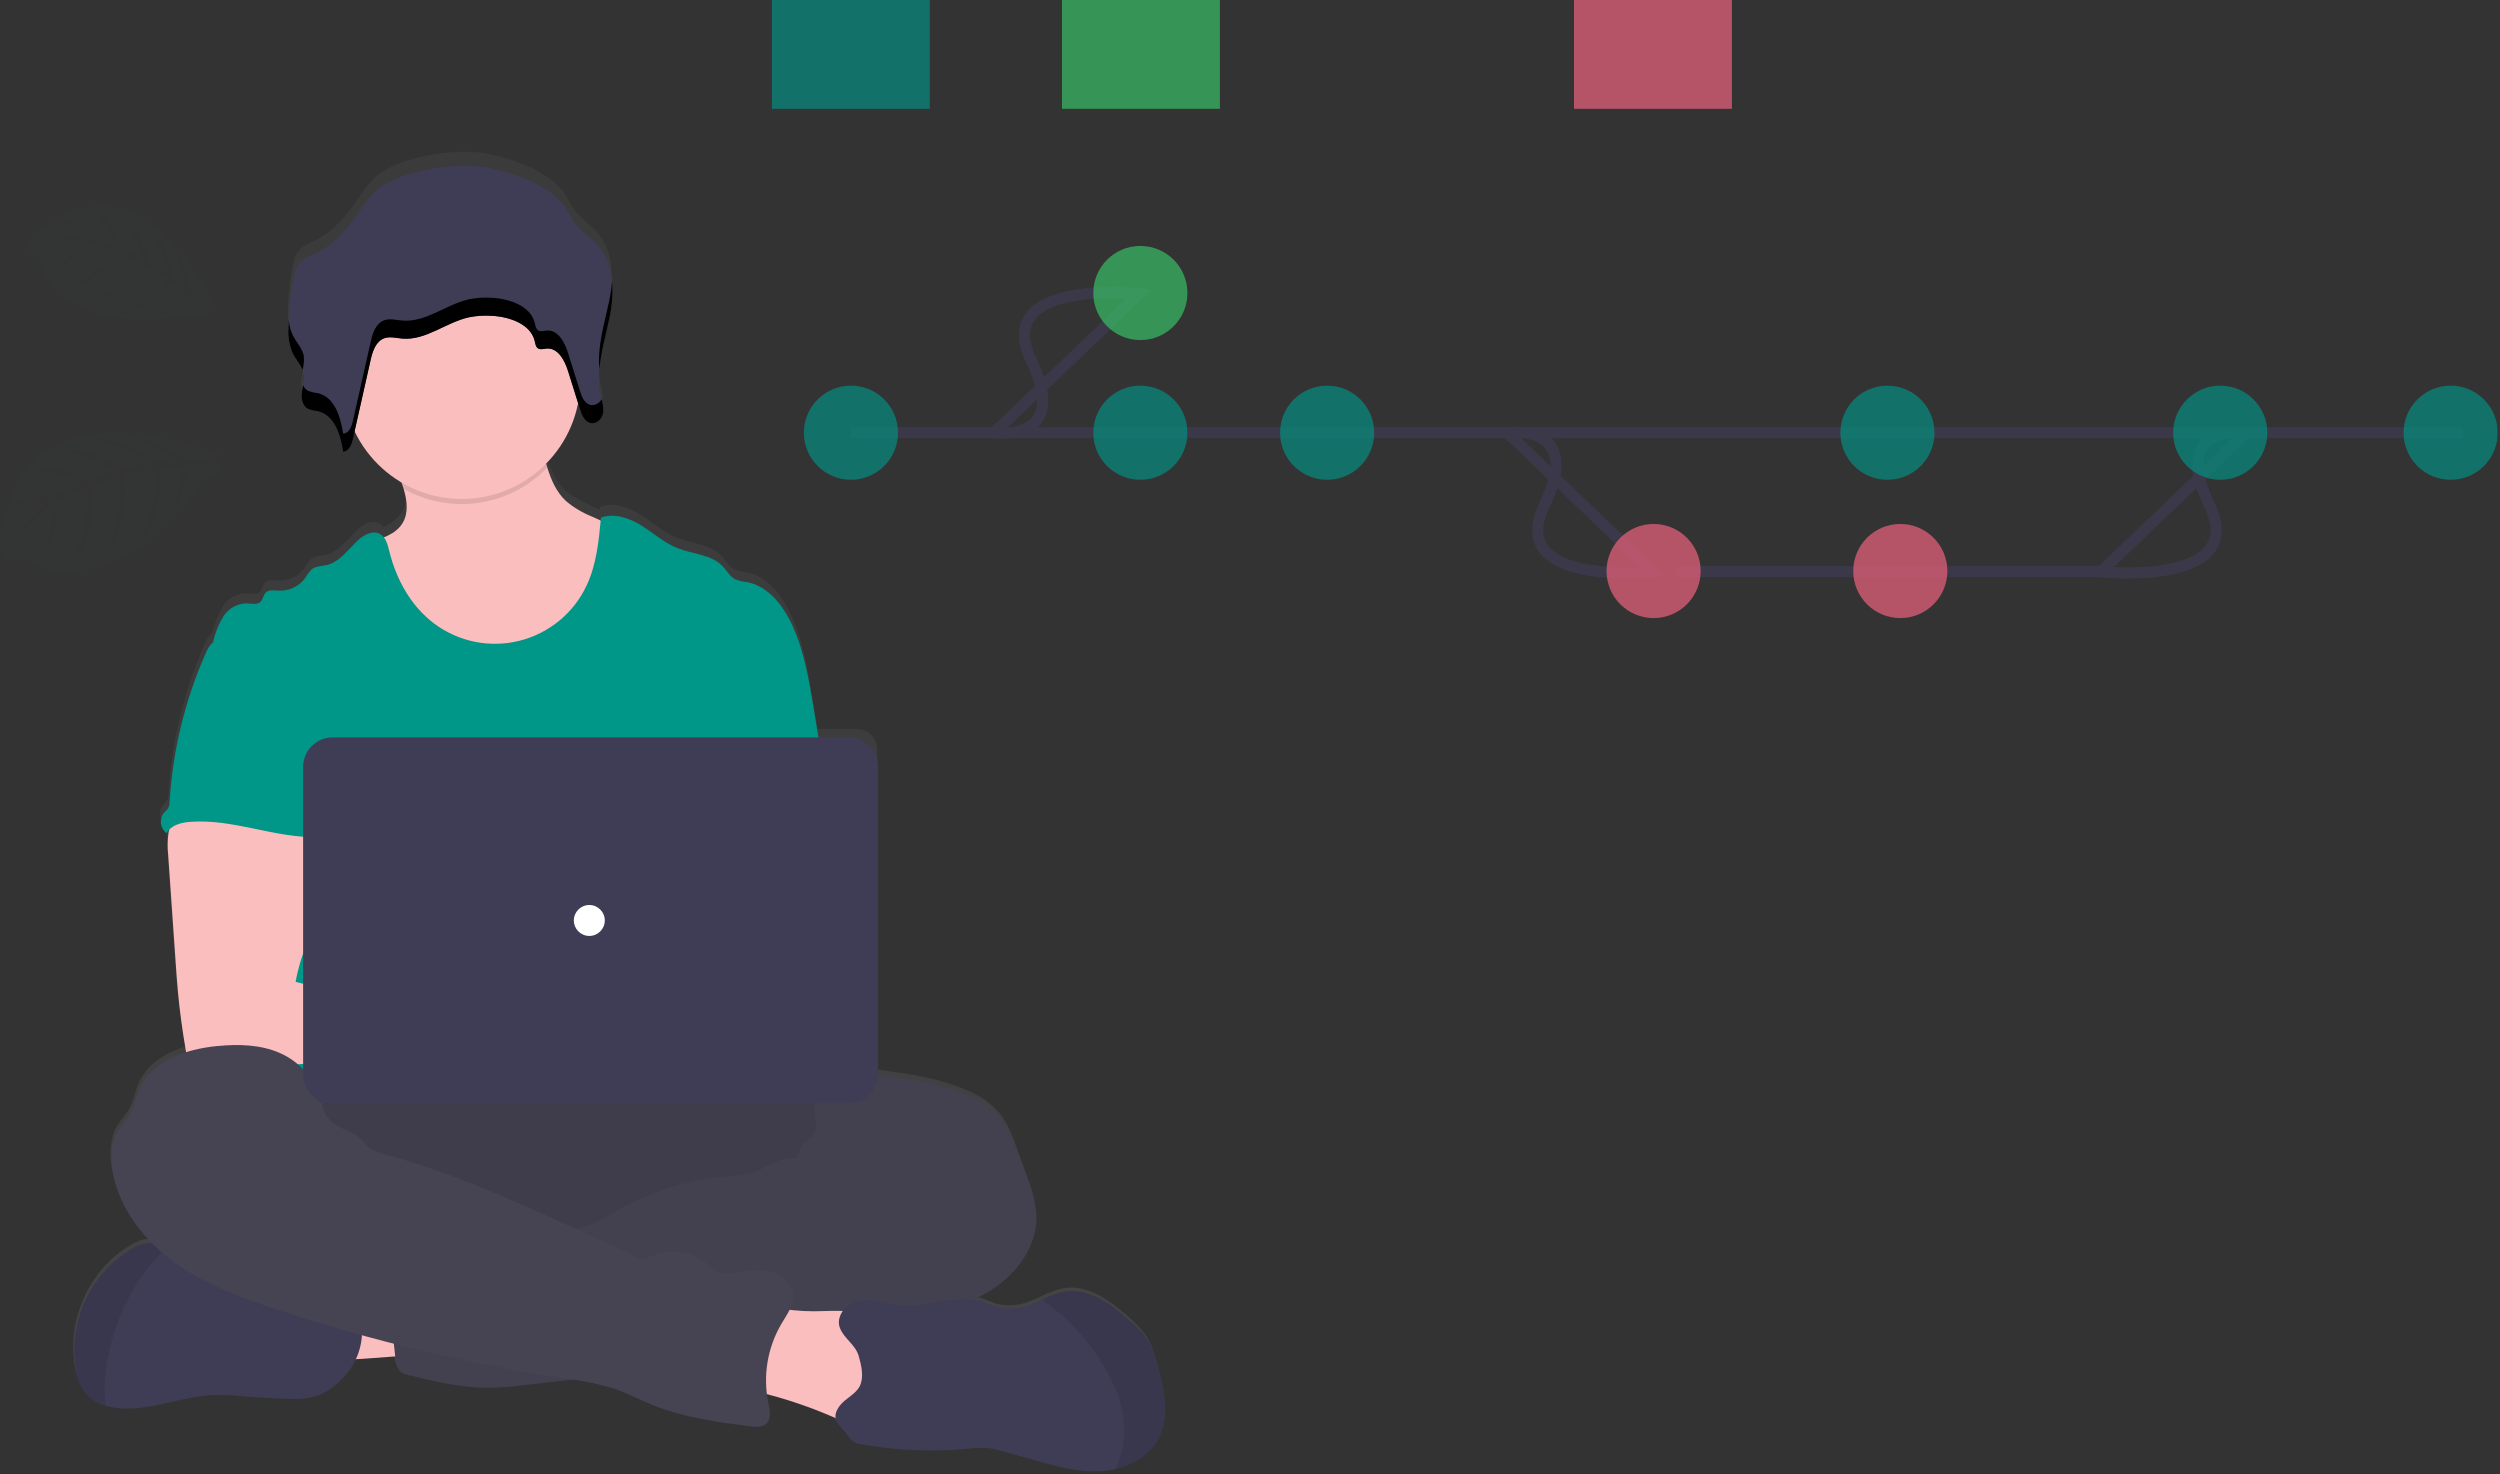 <svg width="675" height="398" viewBox="0 0 675 398" fill="none" xmlns="http://www.w3.org/2000/svg">
<rect x="0" y="0" width="675" height="398" fill="#333333" stroke="none"/>
<g clip-path="url(#clip0_2_2)">
<path d="M312.381 368.146C311.816 365.602 310.877 363.155 309.596 360.885C308.305 359.026 306.771 357.347 305.036 355.894C299.989 351.313 293.793 346.663 287.103 347.819C285.034 348.277 283.035 349.007 281.158 349.991C280.183 350.444 279.202 350.896 278.199 351.279C275.377 352.459 272.258 352.731 269.274 352.059C267.742 351.648 266.315 350.91 264.805 350.451C264.088 350.236 263.354 350.077 262.612 349.978C264.072 349.325 265.488 348.578 266.852 347.743C274.352 343.148 280.343 334.843 279.508 325.96C279.098 322.985 278.317 320.074 277.183 317.293L274.51 309.9C273.354 306.7 272.157 303.433 270.048 300.773C267.579 297.898 264.44 295.674 260.908 294.299C253.494 291.076 245.391 289.941 237.392 288.841L236.835 288.764V202.351C236.835 200.874 236.248 199.458 235.204 198.413C234.159 197.369 232.743 196.782 231.266 196.782H220.754C220.287 193.942 219.823 191.106 219.362 188.275C218.039 180.193 216.668 171.964 212.944 164.689C210.507 159.927 206.63 155.381 201.402 154.449C200.375 154.355 199.365 154.119 198.402 153.749C196.87 152.997 196.035 151.326 194.859 150.094C191.824 146.913 186.888 146.864 182.823 145.221C179.231 143.794 176.293 141.107 173.023 139.039C169.753 136.971 165.686 135.503 162.066 136.846C162.054 137.11 162.029 137.372 161.989 137.633L159.664 136.561C157.091 135.533 154.703 134.094 152.591 132.301C150.008 129.864 148.63 126.634 147.558 123.201C147.446 122.842 147.337 122.483 147.231 122.122C151.681 117.582 154.693 111.831 155.891 105.588L156.455 107.419C156.582 107.83 156.731 108.235 156.901 108.63C157.189 109.395 157.668 110.073 158.293 110.6C158.471 110.74 158.668 110.855 158.878 110.941C159.071 111.017 159.272 111.069 159.478 111.094C159.767 111.13 160.06 111.108 160.341 111.031C160.812 110.885 161.244 110.636 161.605 110.301C161.966 109.966 162.248 109.554 162.429 109.096C162.54 108.822 162.622 108.538 162.673 108.247C162.7 108.072 162.716 107.895 162.722 107.718V106.994C162.725 106.877 162.714 106.76 162.687 106.646V106.465C162.678 106.326 162.654 106.188 162.617 106.054C162.589 105.922 162.617 105.977 162.617 105.943C162.582 105.769 162.54 105.588 162.506 105.414V105.282C162.506 105.24 162.443 104.997 162.406 104.85C162.369 104.703 162.357 104.662 162.336 104.565V104.523C162.266 104.245 162.204 103.973 162.141 103.695C161.635 101.279 161.506 98.799 161.758 96.344C162.175 92.74 162.84 89.17 163.749 85.658L163.895 85.024C163.951 84.78 164.006 84.537 164.055 84.286C164.166 83.786 164.278 83.286 164.382 82.775L164.633 81.494L164.821 80.352V80.21C165.212 77.623 165.294 74.999 165.065 72.392C164.877 68.773 163.499 65.318 161.146 62.562C159.399 60.62 157.094 59.186 155.472 57.146C153.954 55.239 153.098 52.886 151.525 51.013C147.181 45.827 136.025 41.831 129.186 41.135C121.347 40.341 108.686 42.346 102.363 46.976C100.024 48.682 98.423 51.153 96.794 53.492C93.801 57.843 90.403 62.187 85.607 64.63C83.797 65.549 81.722 66.245 80.518 67.846C79.802 68.931 79.337 70.164 79.16 71.452C78.238 75.985 77.757 80.596 77.726 85.222V86.962C77.74 88.696 78.11 90.409 78.812 91.995C78.923 92.232 79.049 92.461 79.181 92.695L79.265 92.841C80.107 94.045 80.852 95.313 81.493 96.635C81.653 97.005 81.767 97.393 81.834 97.791C81.953 98.811 81.887 99.844 81.639 100.84C81.622 100.995 81.592 101.149 81.549 101.299L81.486 101.599C81.495 101.704 81.476 101.81 81.43 101.905C81.374 102.205 81.33 102.505 81.284 102.796C81.178 103.601 81.23 104.42 81.437 105.205C81.532 105.642 81.719 106.055 81.986 106.415C82.252 106.775 82.591 107.074 82.982 107.293C83.379 107.483 83.801 107.615 84.235 107.683C84.674 107.76 85.119 107.808 85.551 107.906C86.106 108.033 86.642 108.232 87.145 108.498C87.627 108.729 88.079 109.018 88.489 109.361C88.692 109.546 88.885 109.741 89.067 109.946C89.435 110.367 89.766 110.819 90.056 111.297C90.205 111.543 90.344 111.794 90.474 112.049C90.973 113.057 91.371 114.111 91.664 115.196C91.845 115.843 91.998 116.496 92.13 117.152C92.193 117.444 92.248 117.737 92.297 118.022C92.346 118.307 92.397 118.6 92.436 118.885C92.626 118.874 92.814 118.837 92.993 118.774C93.499 118.498 93.934 118.11 94.266 117.639C94.598 117.168 94.817 116.628 94.907 116.059C94.963 115.864 95.007 115.676 95.053 115.488C95.213 114.788 95.38 114.026 95.54 113.295C98.283 119.122 102.706 123.995 108.24 127.288C108.435 127.866 108.623 128.437 108.79 129.021C109.702 132.175 110.141 135.474 108.56 138.231C107.357 140.114 105.543 141.526 103.422 142.231C103.117 141.824 102.724 141.491 102.273 141.256C100.442 140.337 98.242 141.451 96.704 142.822C93.919 145.342 91.65 148.955 87.988 149.783C86.665 150.089 85.203 150.027 84.103 150.834C83.377 151.518 82.768 152.318 82.303 153.201C81.508 154.342 80.44 155.265 79.195 155.885C77.951 156.505 76.57 156.803 75.181 156.751C73.907 156.688 72.396 156.396 71.526 157.329C70.879 158.029 70.826 159.129 70.134 159.786C69.201 160.705 67.67 160.259 66.368 160.204C65.121 160.236 63.902 160.577 62.82 161.196C61.738 161.816 60.826 162.695 60.168 163.754C58.868 165.908 57.928 168.259 57.383 170.715V170.757C57.204 170.887 57.035 171.029 56.875 171.182C56.2 171.901 55.677 172.749 55.337 173.674C49.707 186.491 46.384 200.202 45.521 214.174C45.535 214.855 45.382 215.529 45.075 216.137C44.764 216.535 44.422 216.907 44.052 217.251C43.721 217.656 43.475 218.123 43.328 218.625C43.181 219.127 43.137 219.653 43.197 220.172C43.257 220.692 43.421 221.194 43.679 221.649C43.937 222.103 44.284 222.502 44.699 222.82C44.899 222.457 45.15 222.124 45.444 221.831C45.367 222.151 45.298 222.464 45.249 222.75C44.969 224.781 44.943 226.839 45.172 228.876C45.831 238.548 46.498 248.213 47.172 257.871C47.36 260.607 47.548 263.336 47.799 266.065C48.286 271.346 48.982 276.607 49.887 281.847C49.926 282.083 49.977 282.317 50.04 282.547C44.366 284.347 39.319 287.608 37.196 293.047C36.458 294.927 36.124 296.973 35.219 298.776C34.219 300.753 32.588 302.333 31.502 304.269C29.629 307.597 29.546 311.676 30.228 315.407C31.544 322.682 35.477 329.184 40.67 334.475H39.97C38.273 334.663 36.644 335.247 35.215 336.181C24.23 342.599 17.95 356.369 20.241 368.942C20.575 371.433 21.57 373.789 23.123 375.764C24.489 377.251 26.245 378.325 28.191 378.864C29.408 379.232 30.661 379.466 31.929 379.564C40.492 380.264 48.783 376.292 57.366 375.958C60.21 375.914 63.053 376.047 65.88 376.358C70.013 376.701 74.155 376.919 78.306 377.012C85.052 377.172 88.846 375.376 93.148 370.336C94.205 369.082 95.088 367.691 95.772 366.201C99.434 365.992 103.478 365.672 106.402 365.435L106.444 365.835C106.604 367.227 106.844 368.828 107.962 369.706C108.588 370.138 109.301 370.43 110.05 370.562C117.081 372.289 124.196 374.043 131.436 374.043C134.834 373.974 138.225 373.714 141.593 373.263L154.312 371.794C158.018 372.264 161.676 373.061 165.242 374.175C168.918 375.421 172.35 377.275 175.942 378.742C184.296 382.125 193.276 383.337 202.173 384.52C203.691 384.72 205.431 384.861 206.552 383.82C208 382.428 207.52 380.103 207.109 378.153C206.942 377.353 206.817 376.553 206.719 375.744C212.723 377.327 218.597 379.367 224.29 381.844L225.29 382.283C225.582 383.801 226.982 385.012 228.325 386.648C228.766 387.338 229.282 387.978 229.863 388.555C230.528 388.987 231.283 389.258 232.07 389.349C241.462 391.099 251.052 391.532 260.563 390.637C262.51 390.372 264.479 390.305 266.439 390.437C267.879 390.633 269.299 390.952 270.685 391.391L278.739 393.702C284.677 395.402 290.755 397.12 296.916 396.737C298.165 396.658 299.406 396.479 300.626 396.201C305.499 395.073 310.038 392.351 312.377 387.972C315.688 382.01 314.163 374.69 312.381 368.146V368.146Z" fill="url(#paint0_linear_2_2)"/>
<path d="M87.031 366.79C85.562 363.448 84.17 359.606 85.639 356.264C86.598 354.296 88.245 352.748 90.268 351.913C92.27 351.097 94.381 350.576 96.533 350.368C103.288 349.482 110.124 349.389 116.901 350.09C117.395 354.002 116.351 357.97 115.453 361.751C114.639 365.232 114.172 365.751 110.58 365.928C108.256 366.05 87.581 368.02 87.031 366.79V366.79Z" fill="#FBBEBE"/>
<path d="M149.023 344.247C204.003 344.247 248.573 331.78 248.573 316.401C248.573 301.022 204.003 288.555 149.023 288.555C94.043 288.555 49.473 301.022 49.473 316.401C49.473 331.78 94.043 344.247 149.023 344.247Z" fill="#464353"/>
<path opacity="0.1" d="M149.023 344.247C204.003 344.247 248.573 331.78 248.573 316.401C248.573 301.022 204.003 288.555 149.023 288.555C94.043 288.555 49.473 301.022 49.473 316.401C49.473 331.78 94.043 344.247 149.023 344.247Z" fill="black"/>
<path d="M166.872 169.4C163.46 175.994 157.792 181.142 150.902 183.908C146.834 185.39 142.553 186.204 138.225 186.317C133.494 186.673 128.739 186.093 124.232 184.611C118.273 182.453 113.323 178.039 109.613 172.895C105.903 167.751 103.348 161.875 101.127 155.951C99.957 152.867 98.844 149.581 99.394 146.323C102.979 145.509 106.905 144.311 108.757 141.13C110.337 138.401 109.899 135.13 108.987 132.01C108.727 131.135 108.441 130.268 108.131 129.41C107.431 127.391 105.031 123.555 106.739 121.829C107.804 120.736 112.266 120.179 113.805 119.469C118.546 117.283 122.918 114.123 128.125 113.085C132.625 112.185 137.279 113.029 141.776 113.962C142.373 114.049 142.946 114.255 143.461 114.568C144.048 115.063 144.483 115.715 144.714 116.448C145.995 119.567 146.747 123.013 147.777 126.264C148.849 129.664 150.227 132.864 152.81 135.279C154.928 137.057 157.318 138.482 159.89 139.498L166.058 142.324C167.155 142.735 168.15 143.379 168.975 144.211C169.781 145.32 170.263 146.631 170.367 147.998C171.472 155.324 170.25 162.811 166.872 169.405V169.4Z" fill="#FBBEBE"/>
<path opacity="0.1" d="M147.748 126.261C142.836 131.375 136.366 134.714 129.352 135.754C122.339 136.795 115.178 135.478 108.993 132.011C108.733 131.136 108.447 130.269 108.137 129.411C107.437 127.392 105.037 123.556 106.745 121.83C107.81 120.737 112.272 120.18 113.811 119.47C118.552 117.284 122.924 114.124 128.131 113.086C132.631 112.186 137.285 113.03 141.783 113.963C142.38 114.05 142.953 114.256 143.468 114.569C144.055 115.064 144.49 115.716 144.721 116.449C145.966 119.564 146.718 123.01 147.748 126.261V126.261Z" fill="black"/>
<path d="M124.658 134.706C142.344 134.706 156.681 120.369 156.681 102.683C156.681 84.997 142.344 70.66 124.658 70.66C106.972 70.66 92.635 84.997 92.635 102.683C92.635 120.369 106.972 134.706 124.658 134.706Z" fill="#FBBEBE"/>
<path d="M222.223 206.609L219.592 190.667C218.262 182.667 216.892 174.516 213.173 167.311C210.73 162.591 206.852 158.094 201.624 157.161C200.594 157.068 199.582 156.832 198.617 156.461C197.085 155.723 196.25 154.066 195.074 152.841C192.039 149.694 187.096 149.641 183.031 148.041C179.439 146.649 176.501 143.969 173.231 141.922C169.961 139.875 165.887 138.441 162.267 139.75C161.682 145.981 161.067 152.35 158.417 158.024C156.696 161.719 154.171 164.982 151.027 167.575C147.882 170.169 144.198 172.026 140.243 173.012C136.288 173.998 132.163 174.087 128.169 173.274C124.175 172.46 120.414 170.764 117.16 168.309C110.96 163.638 106.982 156.433 105.131 148.893C104.678 147.055 104.163 144.946 102.472 144.103C100.641 143.184 98.441 144.298 96.903 145.648C94.118 148.148 91.842 151.725 88.18 152.568C86.857 152.874 85.395 152.812 84.295 153.612C83.564 154.287 82.952 155.08 82.485 155.958C81.684 157.09 80.613 158.005 79.37 158.62C78.126 159.235 76.749 159.531 75.363 159.481C74.089 159.418 72.578 159.126 71.708 160.052C71.061 160.752 71.008 161.834 70.316 162.482C69.376 163.394 67.852 162.948 66.543 162.9C65.304 162.932 64.092 163.265 63.012 163.872C61.931 164.479 61.015 165.34 60.343 166.381C59.041 168.499 58.1 170.819 57.558 173.245C65.167 190.189 72.128 207.155 79.737 224.099C80.093 224.737 80.283 225.456 80.287 226.187C80.134 226.946 79.811 227.661 79.34 228.276C75.609 234.27 75.727 241.809 76.14 248.854C76.553 255.899 77.052 263.341 73.905 269.654C73.049 271.387 71.935 272.975 71.12 274.708C69.213 278.634 68.52 291.193 69.637 295.408H227.02C224.02 287.159 225.161 270.608 225.788 261.847C226.227 255.721 225.088 249.602 224.605 243.476C223.539 230.969 224.291 219.1 222.223 206.609V206.609Z" fill="#009688"/>
<path d="M45.499 224.85C45.22 226.864 45.192 228.906 45.415 230.927L47.415 259.657C47.603 262.365 47.791 265.066 48.042 267.767C48.522 273.009 49.242 278.209 50.13 283.403C50.15 284.14 50.462 284.839 50.997 285.347C51.532 285.855 52.247 286.129 52.984 286.111C61.79 287.977 70.884 287.9 79.876 287.392C93.59 286.626 107.283 284.879 121.019 285.178C124.555 285.255 128.677 285.178 130.819 282.393C132.961 279.608 131.719 275.104 128.919 272.856C126.119 270.608 122.319 270.071 118.727 270.071C113.972 270.022 109.218 270.698 104.477 270.419C100.139 270.03 95.846 269.239 91.654 268.059L79.819 265.114C80.441 261.547 81.486 258.068 82.931 254.748C85.256 248.712 87.431 242.475 87.47 236.008C87.509 229.541 85.075 222.739 79.778 219.036C75.42 215.994 69.809 215.43 64.497 215.555C60.633 215.666 53.957 214.74 50.428 216.255C47.636 217.478 46.021 222.114 45.499 224.85V224.85Z" fill="#FBBEBE"/>
<path d="M230.275 290.539C232.593 289.655 235.148 289.975 237.633 290.309C245.633 291.402 253.749 292.523 261.163 295.718C264.691 297.075 267.831 299.277 270.31 302.13C272.398 304.768 273.617 307.999 274.772 311.18L277.445 318.504C278.582 321.255 279.365 324.14 279.777 327.088C280.612 335.853 274.619 344.116 267.077 348.669C259.535 353.222 250.662 354.844 242.016 356.542C233.37 358.24 224.689 360.12 216.077 362.111C212.062 363.153 207.988 363.954 203.877 364.511C194.66 365.555 185.025 364.017 176.268 367.066C172.787 368.284 169.368 370.094 165.756 370.937C163.356 371.442 160.93 371.812 158.488 372.044L141.913 373.938C138.542 374.389 135.149 374.649 131.749 374.718C124.509 374.718 117.387 373.005 110.356 371.293C109.609 371.162 108.897 370.875 108.268 370.451C107.154 369.574 106.911 368.021 106.75 366.615C106.04 360.392 105.418 354.161 104.884 347.923C104.717 345.897 104.592 343.704 105.699 341.999C107.091 339.911 109.806 339.256 112.285 338.852C122.794 337.133 133.44 336.394 144.085 336.645C148.13 332.6 154.799 332.579 160.096 330.38C162.045 329.485 163.931 328.459 165.742 327.31C175.219 321.781 185.809 318.435 196.742 317.515C198.883 317.451 201.01 317.149 203.084 316.615C207.184 315.341 210.923 311.874 215.134 312.723C215.656 311.282 216.018 309.354 217.222 308.365C217.822 307.857 218.559 307.516 219.109 306.973C220.272 305.796 220.376 303.945 220.202 302.302C220.028 300.659 219.638 298.974 220.063 297.373C220.24 296.767 220.5 296.188 220.836 295.654C222.927 292.043 226.08 290.191 230.275 290.539V290.539Z" fill="#464353"/>
<path opacity="0.05" d="M230.275 290.539C232.593 289.655 235.148 289.975 237.633 290.309C245.633 291.402 253.749 292.523 261.163 295.718C264.691 297.075 267.831 299.277 270.31 302.13C272.398 304.768 273.617 307.999 274.772 311.18L277.445 318.504C278.582 321.255 279.365 324.14 279.777 327.088C280.612 335.853 274.619 344.116 267.077 348.669C259.535 353.222 250.662 354.844 242.016 356.542C233.37 358.24 224.689 360.12 216.077 362.111C212.062 363.153 207.988 363.954 203.877 364.511C194.66 365.555 185.025 364.017 176.268 367.066C172.787 368.284 169.368 370.094 165.756 370.937C163.356 371.442 160.93 371.812 158.488 372.044L141.913 373.938C138.542 374.389 135.149 374.649 131.749 374.718C124.509 374.718 117.387 373.005 110.356 371.293C109.609 371.162 108.897 370.875 108.268 370.451C107.154 369.574 106.911 368.021 106.75 366.615C106.04 360.392 105.418 354.161 104.884 347.923C104.717 345.897 104.592 343.704 105.699 341.999C107.091 339.911 109.806 339.256 112.285 338.852C122.794 337.133 133.44 336.394 144.085 336.645C148.13 332.6 154.799 332.579 160.096 330.38C162.045 329.485 163.931 328.459 165.742 327.31C175.219 321.781 185.809 318.435 196.742 317.515C198.883 317.451 201.01 317.149 203.084 316.615C207.184 315.341 210.923 311.874 215.134 312.723C215.656 311.282 216.018 309.354 217.222 308.365C217.822 307.857 218.559 307.516 219.109 306.973C220.272 305.796 220.376 303.945 220.202 302.302C220.028 300.659 219.638 298.974 220.063 297.373C220.24 296.767 220.5 296.188 220.836 295.654C222.927 292.043 226.08 290.191 230.275 290.539V290.539Z" fill="black"/>
<path d="M93.435 371.091C89.126 376.082 85.335 377.864 78.586 377.704C74.437 377.607 70.292 377.391 66.153 377.057C63.324 376.75 60.478 376.616 57.632 376.657C49.042 376.991 40.75 380.924 32.181 380.235C30.914 380.134 29.661 379.899 28.443 379.535C26.5 379.001 24.744 377.938 23.37 376.465C21.819 374.512 20.823 372.177 20.488 369.705C19.453 363.418 20.327 356.966 22.998 351.182C25.669 345.397 30.014 340.547 35.47 337.258C36.904 336.332 38.535 335.752 40.232 335.566C41.896 335.559 43.541 335.921 45.049 336.624L45.149 336.666C49.615 338.504 53.671 341.211 57.081 344.63C57.598 345.223 58.216 345.72 58.905 346.099C59.593 346.357 60.321 346.493 61.056 346.499L70.203 347.077C71.753 347.123 73.293 347.335 74.798 347.71C76.457 348.289 78.071 348.987 79.629 349.799C84.551 351.999 90.009 352.584 95.329 353.433C95.841 353.461 96.33 353.657 96.721 353.99C96.933 354.253 97.081 354.561 97.153 354.89C97.901 357.688 97.953 360.626 97.305 363.448C96.657 366.27 95.329 368.891 93.436 371.083L93.435 371.091Z" fill="#3F3D56"/>
<path opacity="0.1" d="M45.15 336.673C41.601 340.062 38.522 343.911 35.996 348.118C31.942 355.061 29.394 362.779 28.519 370.771C28.187 373.686 28.161 376.628 28.442 379.549C26.499 379.013 24.743 377.948 23.37 376.472C21.819 374.519 20.823 372.183 20.488 369.712C19.453 363.425 20.327 356.973 22.998 351.189C25.669 345.404 30.014 340.554 35.47 337.265C36.904 336.338 38.535 335.759 40.232 335.573C41.896 335.566 43.541 335.927 45.049 336.631L45.15 336.673Z" fill="black"/>
<path d="M222.314 353.993C227.431 353.854 233.174 353.593 236.933 357.042C240.518 360.3 240.992 365.674 241.233 370.513L241.505 376.131C241.717 377.839 241.534 379.573 240.969 381.199C239.744 383.984 236.381 385.327 233.311 385.167C230.241 385.007 227.422 383.667 224.616 382.452C216.999 379.171 209.069 376.672 200.947 374.996C201.214 371.111 201.655 367.245 202.27 363.396C202.695 360.73 202.764 356.267 204.546 354.054C206.433 351.715 208.89 352.982 211.452 353.414C215.047 353.963 218.686 354.156 222.319 353.992L222.314 353.993Z" fill="#FBBEBE"/>
<path d="M87.094 297.542C87.094 298.242 86.001 297.542 85.904 296.797C85.138 291.165 80.669 286.522 75.462 284.266C70.255 282.01 64.324 281.892 58.685 282.428C50.157 283.236 40.585 286.5 37.466 294.471C36.728 296.337 36.394 298.356 35.489 300.145C34.489 302.108 32.851 303.674 31.765 305.582C29.892 308.882 29.816 312.926 30.491 316.658C32.308 326.613 39.116 335.127 47.366 341.023C55.616 346.919 65.257 350.442 74.866 353.616C100.288 361.999 126.371 368.227 152.838 372.235C157.148 372.74 161.406 373.618 165.564 374.86C169.24 376.092 172.679 377.937 176.271 379.385C184.625 382.74 193.612 383.938 202.516 385.114C204.034 385.309 205.774 385.448 206.895 384.414C208.343 383.07 207.863 380.731 207.452 378.803C205.941 371.471 207.208 363.839 211.009 357.389C212.499 354.883 214.434 352.314 214.156 349.411C213.822 346.028 210.456 343.633 207.097 343.09C203.738 342.547 200.33 343.348 196.961 343.79C195.806 344.055 194.596 343.936 193.515 343.449C193.014 343.11 192.56 342.707 192.164 342.249C189.843 340.01 186.872 338.563 183.678 338.117C180.484 337.67 177.23 338.247 174.384 339.764C173.138 340.464 171.251 338.908 169.956 338.323L155.316 331.696C138.497 324.087 121.594 316.443 103.801 311.626C102.381 311.347 101.032 310.786 99.833 309.976C98.949 309.276 98.315 308.333 97.501 307.56C95.726 305.882 93.254 305.214 91.124 304.024C88.994 302.834 86.606 299.935 87.094 297.542V297.542Z" fill="#464353"/>
<path d="M312.792 388.522C310.453 392.859 305.914 395.56 301.041 396.674C299.818 396.95 298.575 397.127 297.324 397.203C291.163 397.586 285.079 395.88 279.141 394.196L271.08 391.927C269.694 391.491 268.273 391.174 266.833 390.98C264.873 390.848 262.904 390.915 260.957 391.18C251.429 392.066 241.825 391.635 232.415 389.899C231.628 389.814 230.871 389.544 230.208 389.112C229.627 388.542 229.11 387.909 228.669 387.225C226.476 384.587 224.116 383.048 226.713 379.567C228.213 377.548 230.987 376.539 232.15 374.221C233.313 371.903 232.568 368.61 231.878 366.215C230.938 362.908 227.847 361.481 226.74 358.446C225.912 356.156 227.304 353.496 229.399 352.246C231.586 351.125 234.084 350.765 236.499 351.223C238.915 351.543 241.282 352.223 243.711 352.413C250.854 352.984 258.156 349.301 265.011 351.376C266.522 351.835 267.949 352.566 269.48 352.97C272.466 353.638 275.585 353.368 278.412 352.197C279.412 351.821 280.396 351.369 281.371 350.923C283.251 349.945 285.252 349.221 287.323 348.772C294.013 347.623 300.216 352.253 305.263 356.772C306.996 358.21 308.529 359.872 309.823 361.715C311.12 363.952 312.06 366.378 312.608 368.906C314.456 375.351 315.98 382.604 312.792 388.522V388.522Z" fill="#3F3D56"/>
<path opacity="0.1" d="M312.792 388.521C310.453 392.858 305.914 395.559 301.041 396.673C302.936 392.99 303.791 388.86 303.512 384.727C303.094 378.107 300.184 371.869 296.474 366.369C294.191 362.983 291.595 359.821 288.719 356.922C286.505 354.694 283.783 352.922 281.402 350.886C283.281 349.907 285.283 349.184 287.354 348.735C294.044 347.586 300.247 352.216 305.294 356.735C307.027 358.173 308.56 359.835 309.854 361.678C311.151 363.915 312.091 366.341 312.639 368.869C314.456 375.354 315.983 382.604 312.792 388.521V388.521Z" fill="black"/>
<path d="M57.157 173.76C56.479 174.47 55.953 175.311 55.612 176.231C49.985 188.913 46.661 202.496 45.796 216.343C45.811 217.018 45.655 217.686 45.343 218.285C45.035 218.684 44.693 219.054 44.32 219.392C43.981 219.794 43.728 220.261 43.577 220.764C43.426 221.267 43.379 221.796 43.441 222.318C43.502 222.84 43.67 223.344 43.933 223.798C44.197 224.253 44.551 224.649 44.974 224.961C46.123 222.796 48.874 222.093 51.316 221.905C63.016 220.979 74.449 226.423 86.186 226.012C85.358 223.151 84.167 220.401 83.492 217.505C80.506 204.647 87.954 190.648 83.392 178.263C82.48 175.785 80.955 173.348 78.554 172.263C77.559 171.861 76.517 171.585 75.454 171.442C72.488 170.906 66.585 168.616 63.717 169.535C62.659 169.876 62.241 170.872 61.364 171.47C60.034 172.326 58.266 172.639 57.157 173.76V173.76Z" fill="#009688"/>
<path d="M229.116 199.099H89.814C85.412 199.099 81.844 202.667 81.844 207.069V289.982C81.844 294.384 85.412 297.952 89.814 297.952H229.116C233.518 297.952 237.086 294.384 237.086 289.982V207.069C237.086 202.667 233.518 199.099 229.116 199.099Z" fill="#3F3D56"/>
<path d="M159.117 252.703C161.424 252.703 163.294 250.833 163.294 248.526C163.294 246.219 161.424 244.349 159.117 244.349C156.81 244.349 154.94 246.219 154.94 248.526C154.94 250.833 156.81 252.703 159.117 252.703Z" fill="white"/>
<path d="M102.534 50.708C100.195 52.4 98.594 54.829 96.965 57.161C93.965 61.47 90.565 65.772 85.771 68.174C83.954 69.086 81.88 69.774 80.671 71.362C79.956 72.435 79.492 73.656 79.313 74.933C78.394 79.424 77.914 83.994 77.879 88.578C77.735 90.87 78.114 93.165 78.986 95.289C79.94 97.238 81.659 98.889 82.014 101.011C82.285 102.668 81.673 104.318 81.457 105.982C81.241 107.646 81.617 109.616 83.157 110.409C83.986 110.721 84.852 110.925 85.733 111.015C90.362 112.045 91.915 117.475 92.618 121.965C94.191 121.874 94.901 120.071 95.229 118.603L100.053 97.155C100.575 94.83 101.445 92.136 103.763 91.321C105.315 90.785 107.014 91.286 108.636 91.421C115.006 91.943 120.394 87.021 126.625 85.664C128.619 85.263 130.658 85.128 132.688 85.264C137.603 85.508 143.318 87.526 144.362 92.114C144.536 92.859 144.64 93.75 145.337 94.114C146.034 94.478 146.764 94.17 147.495 94.114C150.614 93.801 152.452 97.314 153.35 100.177L156.622 110.619C157.109 112.199 157.931 114.058 159.643 114.26C161.223 114.455 162.567 112.96 162.804 111.475C162.882 109.946 162.672 108.415 162.184 106.964C160.646 100.107 162.999 93.09 164.433 86.219C165.867 79.348 166.125 71.454 161.314 66.163C159.567 64.249 157.269 62.821 155.64 60.803C154.122 58.909 153.266 56.584 151.693 54.726C147.342 49.595 136.183 45.634 129.34 44.98C121.525 44.139 108.855 46.12 102.534 50.708V50.708Z" fill="#3F3D56"/>
<path d="M159.673 109.394C157.96 109.185 157.139 107.306 156.652 105.753C155.561 102.268 154.471 98.787 153.38 95.311C152.48 92.436 150.644 88.927 147.525 89.248C146.794 89.325 146.007 89.61 145.367 89.248C144.727 88.886 144.567 87.988 144.392 87.248C143.348 82.653 137.632 80.642 132.718 80.398C130.688 80.266 128.65 80.4 126.655 80.798C120.424 82.19 115.036 87.063 108.666 86.555C107.023 86.423 105.324 85.921 103.793 86.455C101.447 87.263 100.605 89.936 100.083 92.289L95.262 113.724C94.935 115.2 94.225 117.003 92.651 117.086C91.951 112.603 90.395 107.173 85.766 106.142C84.886 106.045 84.021 105.841 83.19 105.536C82.584 105.204 82.109 104.675 81.846 104.036C81.721 104.683 81.575 105.331 81.491 105.978C81.282 107.635 81.651 109.612 83.191 110.406C84.02 110.718 84.886 110.922 85.767 111.012C90.396 112.042 91.949 117.472 92.652 121.962C94.225 121.872 94.935 120.068 95.263 118.6L100.087 97.152C100.609 94.827 101.479 92.133 103.797 91.318C105.349 90.782 107.048 91.283 108.67 91.418C115.04 91.94 120.428 87.018 126.659 85.661C128.653 85.26 130.692 85.125 132.722 85.261C137.637 85.505 143.352 87.523 144.396 92.111C144.57 92.856 144.674 93.747 145.371 94.111C146.068 94.475 146.798 94.167 147.529 94.111C150.648 93.798 152.486 97.311 153.384 100.174C154.47 103.659 155.561 107.14 156.656 110.616C157.143 112.196 157.965 114.055 159.677 114.257C161.257 114.452 162.601 112.957 162.838 111.472C162.945 110.223 162.803 108.965 162.42 107.772C162.172 108.28 161.779 108.704 161.291 108.99C160.803 109.276 160.242 109.412 159.677 109.38L159.673 109.394ZM82.025 96.139C81.67 94.016 79.937 92.366 78.997 90.417C78.393 89.102 78.043 87.685 77.967 86.24C77.967 87.02 77.897 87.799 77.89 88.586C77.746 90.878 78.125 93.173 78.997 95.297C79.77 96.877 81.044 98.27 81.684 99.878C82.022 98.663 82.137 97.396 82.025 96.14V96.139ZM164.463 81.325C163.196 87.395 161.219 93.577 161.832 99.662C162.232 95.172 163.538 90.654 164.463 86.198C165.236 82.815 165.508 79.336 165.271 75.874C165.12 77.707 164.85 79.527 164.463 81.325V81.325Z" fill="black"/>
<g opacity="0.8">
<path opacity="0.8" d="M567.263 154.364H452.447M229.755 116.835H664.891H229.755ZM268.412 116.828C268.412 116.828 289.22 119.717 278.444 97.391C267.668 75.065 307.682 79.291 307.682 79.291L268.412 116.828ZM406.995 116.828C406.995 116.828 427.803 113.946 417.026 136.271C406.249 158.596 446.264 154.371 446.264 154.371L406.995 116.828ZM606.533 116.828C606.533 116.828 585.718 113.946 596.502 136.271C607.286 158.596 567.264 154.371 567.264 154.371L606.533 116.828Z" stroke="#3F3D56" stroke-width="3" stroke-miterlimit="10"/>
<path opacity="0.8" d="M229.755 129.54C236.772 129.54 242.46 123.852 242.46 116.835C242.46 109.818 236.772 104.13 229.755 104.13C222.738 104.13 217.05 109.818 217.05 116.835C217.05 123.852 222.738 129.54 229.755 129.54Z" fill="#009688"/>
<path opacity="0.8" d="M307.898 91.816C314.915 91.816 320.603 86.128 320.603 79.111C320.603 72.094 314.915 66.406 307.898 66.406C300.881 66.406 295.193 72.094 295.193 79.111C295.193 86.128 300.881 91.816 307.898 91.816Z" fill="#3ACC6C"/>
<path opacity="0.8" d="M307.898 129.54C314.915 129.54 320.603 123.852 320.603 116.835C320.603 109.818 314.915 104.13 307.898 104.13C300.881 104.13 295.193 109.818 295.193 116.835C295.193 123.852 300.881 129.54 307.898 129.54Z" fill="#009688"/>
<path opacity="0.8" d="M358.327 129.54C365.344 129.54 371.032 123.852 371.032 116.835C371.032 109.818 365.344 104.13 358.327 104.13C351.31 104.13 345.622 109.818 345.622 116.835C345.622 123.852 351.31 129.54 358.327 129.54Z" fill="#009688"/>
<path opacity="0.8" d="M446.474 166.882C453.491 166.882 459.179 161.194 459.179 154.177C459.179 147.16 453.491 141.472 446.474 141.472C439.457 141.472 433.769 147.16 433.769 154.177C433.769 161.194 439.457 166.882 446.474 166.882Z" fill="#FF6584"/>
<path opacity="0.8" d="M513.082 166.882C520.099 166.882 525.787 161.194 525.787 154.177C525.787 147.16 520.099 141.472 513.082 141.472C506.065 141.472 500.377 147.16 500.377 154.177C500.377 161.194 506.065 166.882 513.082 166.882Z" fill="#FF6584"/>
<path opacity="0.8" d="M509.608 129.54C516.625 129.54 522.313 123.852 522.313 116.835C522.313 109.818 516.625 104.13 509.608 104.13C502.591 104.13 496.903 109.818 496.903 116.835C496.903 123.852 502.591 129.54 509.608 129.54Z" fill="#009688"/>
<path opacity="0.8" d="M661.675 129.54C668.692 129.54 674.38 123.852 674.38 116.835C674.38 109.818 668.692 104.13 661.675 104.13C654.658 104.13 648.97 109.818 648.97 116.835C648.97 123.852 654.658 129.54 661.675 129.54Z" fill="#009688"/>
<path opacity="0.8" d="M599.467 129.54C606.484 129.54 612.172 123.852 612.172 116.835C612.172 109.818 606.484 104.13 599.467 104.13C592.45 104.13 586.762 109.818 586.762 116.835C586.762 123.852 592.45 129.54 599.467 129.54Z" fill="#009688"/>
<path opacity="0.8" d="M208.411 0H251.036V29.378H208.411V0Z" fill="#009688"/>
<path opacity="0.8" d="M286.742 0H329.367V29.378H286.742V0Z" fill="#3ACC6C"/>
<path opacity="0.8" d="M424.983 0H467.608V29.378H424.983V0Z" fill="#FF6584"/>
</g>
<g opacity="0.1">
<path opacity="0.1" d="M60.107 123.01C60.107 123.01 8.059 101.123 1.237 140.615C1.237 140.615 -2.32 146.769 2.629 151.851C2.629 151.851 3.694 149.122 8.72 151.942C10.515 152.935 12.422 153.711 14.401 154.253C17.073 154.99 19.912 154.838 22.49 153.821C22.49 153.821 39.608 152.895 54.005 130.5C54.005 130.5 60.18 126.685 60.486 125.251L50.169 125.951C50.169 125.951 50.963 133.504 46.688 138.036C46.688 138.036 50.475 126.313 48.658 125.986C48.289 125.916 43.207 126.586 43.207 126.586C43.207 126.586 44.523 139.722 37.638 146.517C37.638 146.517 44.029 133.158 41.251 126.823L33.635 128.292C33.635 128.292 35.723 142.111 28.191 150.144C28.191 150.144 34.391 135.944 31.991 128.73L24.702 131.18C24.702 131.18 26.456 144.692 20.156 151.368C20.156 151.368 25.656 134.236 23.066 131.876C23.066 131.876 16.508 134.535 15.109 136.053C15.109 136.053 16.146 145.799 12.143 149.315C12.143 149.315 14.6 137.48 13.382 136.993C13.382 136.993 5.766 142.729 3.441 147.679C3.441 147.679 6.341 140.119 12.428 135.844C12.428 135.844 7.311 134.981 3.378 137.118C3.378 137.118 6.009 132.099 14.273 134.48C14.273 134.48 20.392 130.24 21.617 130.303C21.617 130.303 13.799 126.822 8.153 127.254C8.153 127.254 14.21 123.773 23.524 129.586L30.799 126.962C30.799 126.962 20.705 121.79 15.651 121.81C15.651 121.81 22.376 119.21 32.686 126.446L40.135 124.928C40.135 124.928 31.781 119.811 26.149 118.621C26.149 118.621 32.902 117.549 42.286 124.573L47.375 124.148C47.375 124.148 41.214 120.514 39.348 119.63C37.482 118.746 37.566 118.175 37.566 118.175C41.993 118.934 46.124 120.905 49.498 123.87C49.498 123.87 60.069 123.657 60.107 123.01V123.01Z" fill="#009688"/>
</g>
<g opacity="0.1">
<path opacity="0.1" d="M58.188 83.775C58.188 83.775 39.754 41.122 13.196 60.684C13.196 60.684 7.585 62.313 7.627 68.133C7.627 68.133 9.813 67.117 11.198 71.663C11.706 73.275 12.407 74.82 13.286 76.263C14.448 78.226 16.221 79.754 18.333 80.614C18.333 80.614 29.033 89.814 50.356 84.714C50.356 84.714 56.204 85.96 57.199 85.292L50.683 79.813C50.683 79.813 46.847 84.756 41.71 84.992C41.71 84.992 50.642 80.192 49.751 78.956C49.57 78.705 46.166 76.213 46.166 76.213C46.166 76.213 39.466 84.762 31.547 84.894C31.547 84.894 42.957 80.594 44.913 75.252L39.553 71.771C39.553 71.771 32.793 81.171 23.743 81.663C23.743 81.663 35.515 76.755 38.202 71.102L32.473 68.408C32.473 68.408 25.818 77.458 18.292 77.799C18.292 77.799 31.324 70.754 31.122 67.879C31.122 67.879 25.713 65.721 23.993 65.846C23.993 65.846 19.071 72.216 14.679 72.035C14.679 72.035 22.887 66.403 22.441 65.422C22.441 65.422 14.641 64.489 10.446 66.122C10.446 66.122 16.475 63.282 22.524 64.215C22.524 64.215 19.976 60.783 16.433 59.829C16.433 59.829 20.861 58.346 24.411 64.458C24.411 64.458 30.454 65.433 31.164 66.158C31.164 66.158 28.512 59.621 24.899 56.676C24.899 56.676 30.468 58.068 32.699 66.819L38.519 69.402C38.519 69.402 35.47 60.575 32.449 57.714C32.449 57.714 37.928 59.997 39.933 70.175L45.224 73.51C45.224 73.51 43.177 65.71 40.511 61.794C40.511 61.794 45.133 65.01 46.7 74.527L49.972 77.172C49.972 77.172 48.378 71.505 47.772 69.918C47.166 68.331 47.542 68.038 47.542 68.038C49.741 71.023 51.065 74.562 51.364 78.257C51.364 78.257 57.792 84.13 58.188 83.775V83.775Z" fill="#009688"/>
</g>
</g>
<defs>
<linearGradient id="paint0_linear_2_2" x1="167.051" y1="396.791" x2="167.051" y2="40.966" gradientUnits="userSpaceOnUse">
<stop stop-color="#808080" stop-opacity="0.251"/>
<stop offset="0.54" stop-color="#808080" stop-opacity="0.122"/>
<stop offset="1" stop-color="#808080" stop-opacity="0.102"/>
</linearGradient>
<clipPath id="clip0_2_2">
<rect width="674.38" height="397.257" fill="white"/>
</clipPath>
</defs>
</svg>
